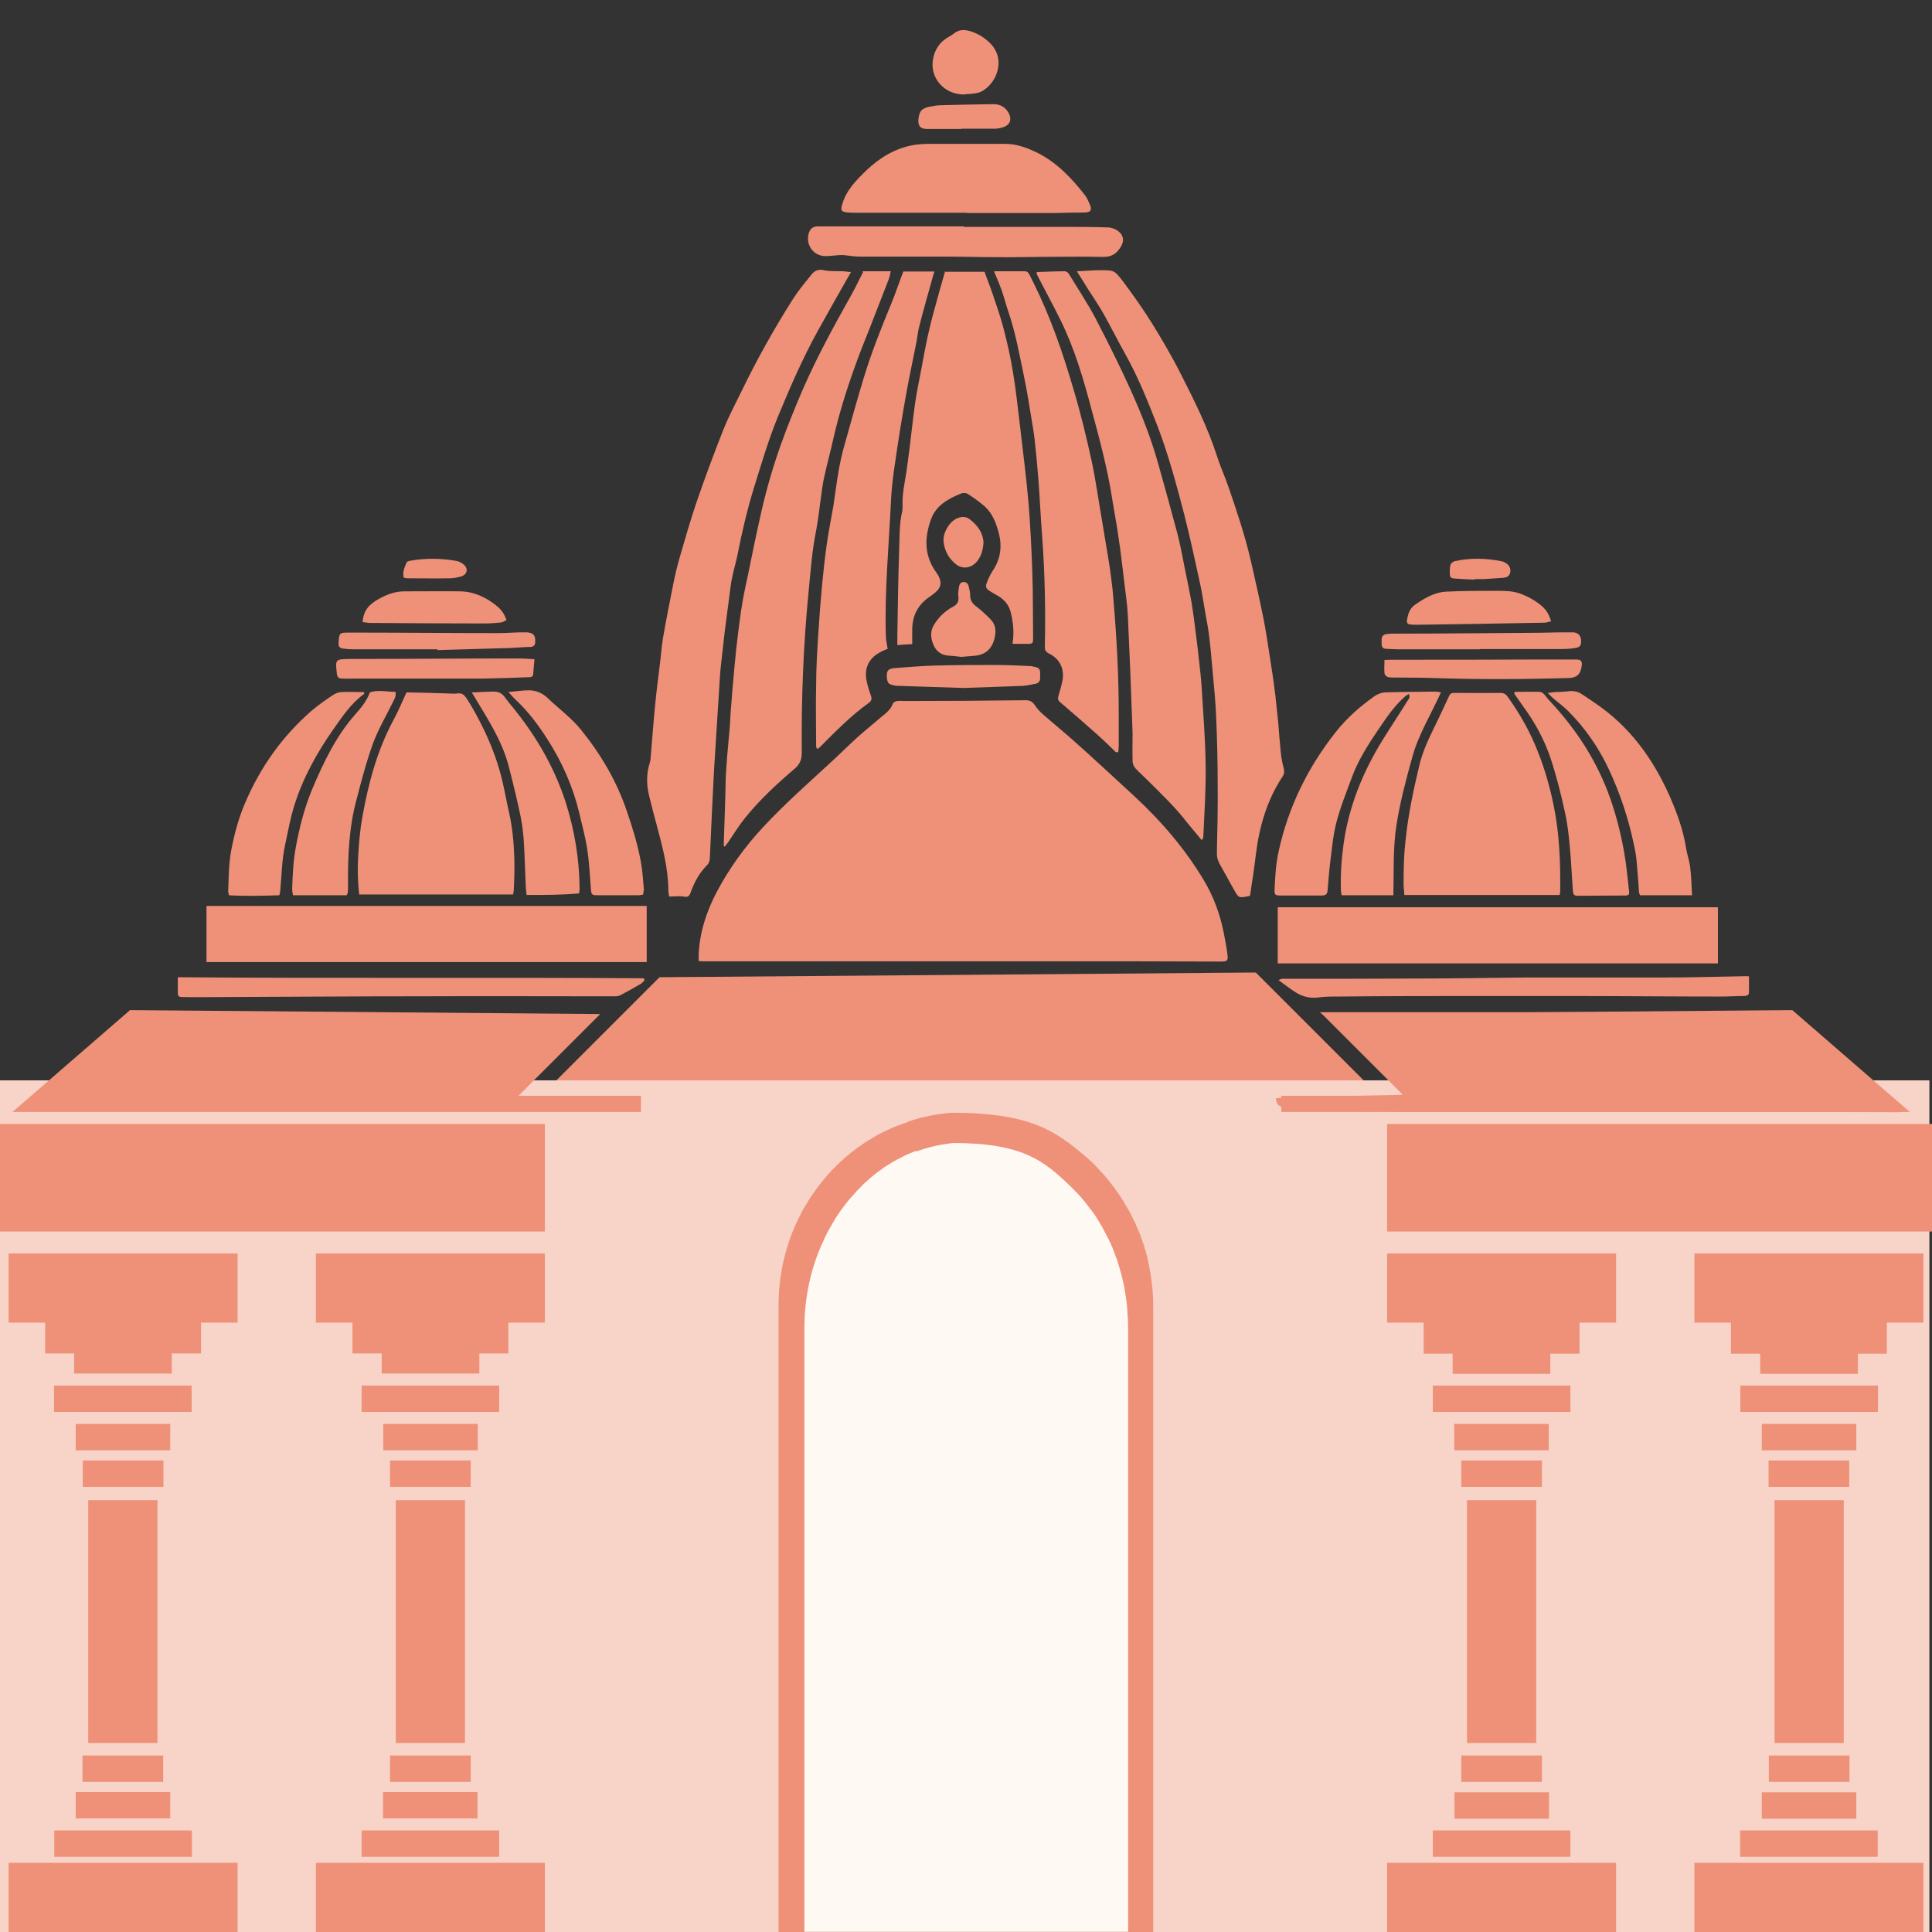 <?xml version="1.0" encoding="UTF-8"?>
<svg id="Layer_1" xmlns="http://www.w3.org/2000/svg" version="1.1" viewBox="0 0 74 74">
  <rect x="0" y="0" width="74" height="74" fill="#333333" stroke="none"/>
  <!-- Generator: Adobe Illustrator 29.8.2, SVG Export Plug-In . SVG Version: 2.1.1 Build 3)  -->
  <defs>
    <style>
      .st0 {
        fill: #fff9f3;
      }

      .st1 {
        fill: #ee9178;
      }

      .st2 {
        fill: #f8d3c8;
      }

      .st3 {
        display: none;
        fill: none;
        stroke: #ccc;
        stroke-miterlimit: 10;
        stroke-width: 4.97px;
      }
    </style>
  </defs>
  <rect class="st2" x="0" y="41.38" width="73.9" height="32.87"/>
  <line class="st3" x1="40" y1="24.38" x2="40" y2="30.25"/>
  <line class="st3" x1="36.05" y1="24.38" x2="36.05" y2="30.25"/>
  <path class="st1" d="M26.76,36.84c0-.11,0-.19,0-.28.04-.86.3-1.65.7-2.41.48-.9,1.07-1.72,1.77-2.47.81-.87,1.7-1.66,2.57-2.46.35-.32.68-.65,1.03-.97.29-.26.59-.5.88-.75.19-.16.4-.3.49-.55.02-.05.1-.09.16-.1.11-.01.22,0,.33,0,1.53,0,3.06-.01,4.6-.03.15,0,.25.05.34.18.09.14.21.27.34.38.41.36.83.7,1.23,1.06.75.67,1.49,1.36,2.23,2.04,1.05.97,1.97,2.04,2.7,3.27.36.61.6,1.27.74,1.97.05.27.11.54.14.81.04.27,0,.3-.26.3-1.19,0-2.38-.01-3.56-.01-1.77,0-3.55,0-5.32,0-3.03,0-6.06,0-9.09,0-.59,0-1.19,0-1.78,0-.07,0-.14,0-.24-.01Z"/>
  <path class="st1" d="M48.87,42.07c.1-.01.19-.03.28-.03.64-.02,1.29-.04,1.94-.05.81-.02,1.62-.03,2.43-.05.1,0,.21-.01.31-.04.21-.05.25-.21.1-.36-.13-.13-.29-.25-.43-.37-.48-.4-.95-.8-1.43-1.19-.43-.35-.86-.69-1.29-1.03-.06-.05-.12-.09-.23-.18,1.15,0,2.24,0,3.33,0,3.44,0,6.89,0,10.33,0,1.02,0,2.05-.03,3.07-.05.32,0,.61,0,.89.22.5.39,1.07.69,1.58,1.07.35.25.65.57.98.83.67.54,1.35,1.06,2.03,1.59.05.04.1.06.15.08-.01.02-.03.05-.04.07-.06,0-.13.02-.19.02-1.35,0-2.7-.01-4.05-.01-3.43,0-6.85,0-10.28,0-2.08,0-4.17,0-6.25-.02-.82,0-1.63-.05-2.45-.09-.18,0-.36-.04-.53-.08-.16-.03-.24-.14-.25-.34ZM55.91,40.7s0-.02,0-.02c.03,0,.07,0,.1,0,.17-.02.21-.07.21-.25,0-.16-.04-.2-.23-.2-.12,0-.24,0-.36.01-.09,0-.18,0-.2.12-.02.1.01.2.11.24.11.05.24.08.36.11ZM66.05,40.74c.21,0,.28-.07.28-.27,0-.21-.1-.31-.31-.31-.25,0-.32.06-.31.26,0,.25.08.33.34.33ZM68.71,40.79c.32.02.44-.07.48-.31,0-.05,0-.1,0-.15,0-.18-.06-.26-.2-.27-.15,0-.26.08-.28.24-.01.16,0,.32,0,.49ZM60.6,40.42c0,.05,0,.08,0,.1.02.16.14.26.29.26.14,0,.21-.09.21-.27,0-.08,0-.18-.04-.25-.03-.07-.11-.14-.18-.16-.11-.03-.2.04-.25.14-.03.06-.03.13-.04.17ZM57.41,40.19c0,.14.02.27.03.39,0,.09.08.13.16.13.11,0,.23.04.31-.06.06-.08.05-.37-.01-.45-.08-.1-.19-.06-.28-.05-.05,0-.1.02-.2.04ZM64.6,40.22c-.23,0-.43,0-.63,0-.1,0-.19.06-.21.16,0,.04.01.13.03.14.09.03.2.03.29.04,0,0,.01,0,.02-.01.21-.11.21-.11.37.04.02.02.06.02.12.04v-.41ZM59.55,40.53c-.03-.3-.07-.39-.24-.38-.2.02-.28.08-.28.25,0,.21.14.37.32.37.13,0,.21-.1.2-.25ZM62.78,40.43c-.01-.11.02-.23-.15-.27-.25-.06-.34,0-.33.28,0,.03,0,.07,0,.1.02.17.09.22.26.19.17-.03.22-.09.22-.3ZM67.44,40.6c0-.09,0-.18,0-.27,0-.11-.04-.18-.16-.18-.12,0-.22.07-.23.19,0,.08,0,.16,0,.25.12.02.21.03.3.04.02,0,.05-.01.09-.03Z"/>
  <path class="st1" d="M32.6,10.41c-.45.79-.87,1.53-1.28,2.27-.58,1.05-1.06,2.16-1.52,3.27-.37.9-.64,1.83-.93,2.76-.26.85-.46,1.71-.63,2.58-.05.25-.13.5-.18.75-.04.17-.07.35-.09.53-.07.54-.14,1.07-.21,1.61-.05.44-.1.89-.15,1.33-.02.16-.03.33-.04.49-.07,1.16-.15,2.32-.22,3.48-.06,1.12-.11,2.23-.16,3.35,0,.12-.02.22-.11.31-.3.3-.49.66-.63,1.05-.05.15-.12.18-.27.15-.17-.03-.36,0-.55,0-.01-.08-.03-.14-.03-.2,0-.86-.22-1.69-.44-2.51-.1-.37-.2-.75-.29-1.12-.11-.43-.12-.87.02-1.3.02-.06.03-.12.03-.18.06-.7.11-1.4.18-2.1.05-.51.12-1.02.18-1.53.04-.31.06-.63.11-.94.12-.7.26-1.4.4-2.1.07-.35.15-.69.25-1.03.2-.69.4-1.39.63-2.07.32-.93.66-1.85,1.02-2.76.2-.51.46-1,.7-1.49.6-1.24,1.27-2.44,2.01-3.6.2-.31.44-.59.67-.88.12-.16.27-.23.49-.18.23.05.48.03.72.04.08,0,.16.02.28.03Z"/>
  <path class="st1" d="M41.25,10.39c.31-.01.6-.04.89-.04.53,0,.54,0,.86.41.38.51.75,1.03,1.09,1.57.41.66.81,1.34,1.16,2.04.51,1,1.01,2.01,1.36,3.09.13.41.31.8.45,1.21.32.93.63,1.86.85,2.81.17.75.34,1.49.49,2.24.11.55.18,1.1.27,1.65.07.42.13.85.18,1.27.04.35.07.7.11,1.05.03.39.06.77.1,1.16.02.2.06.39.11.58.03.12.02.22-.05.32-.6.91-.89,1.93-1.02,3-.06.51-.14,1.02-.22,1.55-.01,0-.04.03-.08.03-.36.07-.36.06-.54-.26-.18-.32-.36-.65-.54-.97-.09-.16-.12-.32-.11-.49.02-.85.04-1.7.03-2.56,0-.87-.02-1.74-.06-2.61-.02-.6-.09-1.2-.14-1.8-.04-.46-.08-.92-.14-1.38-.04-.31-.11-.62-.16-.94-.06-.35-.11-.69-.19-1.04-.19-.87-.38-1.75-.6-2.61-.29-1.11-.59-2.23-1-3.31-.37-.95-.75-1.91-1.25-2.8-.28-.5-.54-1.02-.82-1.52-.18-.32-.39-.63-.59-.94-.14-.23-.29-.46-.45-.72Z"/>
  <path class="st1" d="M33.03,10.39h1.09c-.03.11-.04.2-.07.28-.19.49-.38.98-.57,1.47-.23.6-.48,1.19-.7,1.8-.34.94-.64,1.89-.86,2.86-.1.46-.23.92-.33,1.38-.06.25-.1.51-.13.76-.07.46-.11.92-.2,1.38-.16.78-.21,1.56-.29,2.35-.2,2.05-.28,4.1-.26,6.16,0,.26-.07.44-.27.61-.69.59-1.35,1.2-1.92,1.91-.23.29-.42.6-.63.91-.04.06-.09.11-.13.17-.03-.03-.04-.04-.04-.04.02-.62.04-1.23.06-1.85.01-.38.01-.76.04-1.13.03-.51.09-1.03.13-1.54.02-.21.02-.43.04-.64.04-.56.09-1.11.14-1.67.04-.46.09-.92.15-1.38.07-.55.14-1.1.26-1.65.17-.76.31-1.53.48-2.29.19-.91.42-1.81.71-2.69.23-.7.5-1.39.78-2.07.6-1.48,1.36-2.87,2.14-4.26.14-.25.26-.52.41-.8Z"/>
  <path class="st1" d="M46.03,32.18c-.2-.24-.38-.45-.55-.66-.45-.59-.99-1.1-1.51-1.62-.16-.16-.33-.31-.48-.47-.06-.07-.11-.18-.11-.27-.01-.36,0-.72,0-1.08-.05-1.5-.11-2.99-.18-4.49-.02-.44-.09-.87-.14-1.31-.07-.57-.13-1.14-.22-1.71-.07-.51-.17-1.01-.25-1.52-.18-1.14-.48-2.25-.78-3.36-.31-1.17-.65-2.34-1.19-3.43-.29-.59-.61-1.17-.91-1.76,0-.01,0-.03,0-.08.36-.01.72-.03,1.07-.03.06,0,.13.05.16.1.34.56.7,1.1,1.01,1.68.47.91.93,1.82,1.35,2.75.41.91.78,1.84,1.05,2.8.25.89.5,1.79.74,2.69.12.45.2.91.29,1.36.09.44.18.87.26,1.31.05.3.09.61.13.92.05.42.11.84.15,1.25.04.38.09.75.11,1.13.06,1,.14,1.99.15,2.99.01.89-.05,1.79-.09,2.68,0,.03-.02.06-.06.14Z"/>
  <path class="st1" d="M36.18,10.41h1.53c.09.26.2.52.29.79.15.45.31.89.43,1.35.15.57.28,1.14.37,1.71.12.71.19,1.43.28,2.15.11.97.24,1.95.32,2.92.07.87.11,1.73.14,2.6.03.84.02,1.69.03,2.53,0,.17-.02.2-.19.2-.19,0-.39,0-.6,0,.07-.42.03-.8-.06-1.18-.07-.3-.24-.51-.5-.66-.1-.05-.19-.11-.29-.17-.16-.1-.2-.16-.13-.34.06-.16.14-.32.23-.46.3-.45.36-.94.22-1.45-.1-.38-.24-.74-.54-1.01-.2-.17-.42-.33-.64-.47-.06-.04-.18-.05-.25-.02-.5.2-.97.46-1.16.99-.25.69-.27,1.38.19,2.02.04.06.08.11.11.18.11.23.08.41-.11.58-.1.09-.22.17-.33.25-.37.28-.56.66-.58,1.13,0,.2,0,.39,0,.62-.19.01-.37.02-.57.04,0-.13,0-.25,0-.37.02-1.09.03-2.19.07-3.28.02-.5,0-1,.12-1.49.01-.06.01-.12.01-.18-.02-.45.08-.89.15-1.33.04-.3.08-.6.12-.9.07-.57.13-1.14.21-1.71.06-.44.16-.88.24-1.32.07-.4.15-.79.23-1.19.08-.35.16-.7.26-1.05.13-.49.27-.98.42-1.5Z"/>
  <path class="st1" d="M13.76,34.27c-.06-.51-.07-1-.04-1.49.03-.5.07-1,.16-1.49.23-1.28.56-2.53,1.18-3.69.19-.35.34-.71.51-1.08.52.01,1.04.02,1.55.04.14,0,.28.02.41,0,.16-.02.24.05.32.16.27.4.49.83.7,1.26.3.63.54,1.28.7,1.97.09.39.16.79.25,1.18.13.57.18,1.15.2,1.74.01.4,0,.81-.02,1.21,0,.06-.02.11-.03.18h-5.89Z"/>
  <path class="st1" d="M59.74,34.28h-5.95c-.01-.16-.03-.3-.03-.45,0-.53.01-1.06.07-1.59.1-.99.3-1.95.53-2.91.12-.52.35-1.01.58-1.48.18-.36.35-.73.52-1.1.1-.22.1-.21.35-.21.55,0,1.1.01,1.65,0,.14,0,.21.04.29.15.47.66.87,1.36,1.16,2.12.26.65.45,1.32.59,2,.23,1.09.27,2.2.26,3.31,0,.05-.01.1-.02.16Z"/>
  <path class="st1" d="M38.09,10.39c.29,0,.56,0,.83,0,.52.01.4-.08.65.41.66,1.32,1.14,2.71,1.55,4.12.27.9.49,1.81.69,2.73.16.74.26,1.49.39,2.23.08.5.17,1,.25,1.5.04.25.08.51.11.76.04.28.07.56.09.85.12,1.43.2,2.87.2,4.3,0,.43,0,.86,0,1.29,0,.07-.01.15-.02.23-.04,0-.07,0-.09,0-.24-.23-.48-.47-.73-.69-.46-.41-.93-.82-1.4-1.22-.09-.07-.1-.14-.07-.24.06-.2.12-.41.16-.62.07-.44-.12-.81-.51-1-.14-.07-.18-.15-.17-.3.03-1.39,0-2.77-.1-4.15-.06-.75-.09-1.51-.15-2.26-.04-.52-.09-1.04-.15-1.57-.03-.24-.07-.47-.11-.71-.09-.51-.16-1.03-.27-1.54-.18-.86-.33-1.72-.61-2.55-.1-.28-.17-.58-.27-.86-.08-.22-.17-.43-.28-.69Z"/>
  <path class="st1" d="M33.97,24.86c-.09.04-.19.08-.29.14-.41.23-.58.6-.49,1.06.04.2.1.4.17.59.04.12.02.2-.08.27-.7.5-1.3,1.12-1.91,1.73-.02.02-.04.02-.08.03-.01-.04-.03-.06-.03-.09,0-.78-.02-1.56,0-2.35,0-.64.04-1.29.08-1.93.04-.64.09-1.29.15-1.93.05-.5.1-.99.17-1.48.07-.51.17-1.01.26-1.52.07-.47.13-.94.21-1.4.06-.32.13-.64.22-.95.24-.86.48-1.72.74-2.58.29-.95.66-1.88,1.04-2.8.14-.34.26-.69.39-1.04.03-.07.05-.14.08-.21h1.19c-.03.1-.06.18-.08.27-.18.64-.36,1.27-.52,1.91-.05.21-.06.42-.11.63-.12.61-.25,1.21-.36,1.82-.08.45-.16.9-.23,1.34-.09.55-.17,1.1-.25,1.65-.05.37-.09.73-.11,1.1-.08,1.73-.25,3.47-.2,5.21,0,.17.04.33.07.53Z"/>
  <path class="st1" d="M55.2,26.5c-.38.85-.86,1.61-1.1,2.48-.24.86-.47,1.72-.61,2.61-.14.88-.1,1.78-.12,2.7h-1.98c-.01-.06-.03-.12-.03-.18-.02-.59.02-1.18.1-1.77.2-1.45.74-2.77,1.5-4,.31-.5.63-.98.94-1.48.05-.08.13-.14.06-.28-.06.04-.12.07-.16.11-.39.35-.68.77-.97,1.2-.41.6-.81,1.22-1.06,1.91-.21.57-.44,1.14-.59,1.73-.13.51-.17,1.05-.24,1.58-.04.33-.06.67-.09,1-.01.14-.08.19-.22.19-.53,0-1.07,0-1.6,0-.19,0-.22-.03-.21-.23.02-.5.05-1,.16-1.48.37-1.69,1.12-3.21,2.19-4.56.42-.53.92-.97,1.47-1.36.11-.08.27-.14.4-.15.64-.02,1.29-.02,1.93-.03.06,0,.12.01.22.03Z"/>
  <path class="st1" d="M37.04,8.15c-1.39,0-2.79,0-4.18,0-.15,0-.31,0-.46-.02-.18-.03-.2-.09-.15-.27.15-.57.55-.96.95-1.35.52-.49,1.11-.84,1.82-.96.2-.03.41-.04.62-.04.95,0,1.91,0,2.86,0,.44,0,.84.15,1.23.34.76.38,1.32.98,1.83,1.63.07.09.12.21.17.32.11.24.06.34-.21.34-.38,0-.76.01-1.13.02-1.12,0-2.24,0-3.35,0h0Z"/>
  <path class="st1" d="M64.81,34.29h-1.99s-.03-.06-.04-.09c-.03-.43-.06-.86-.1-1.28-.02-.2-.06-.39-.1-.58-.21-1-.53-1.96-.96-2.88-.39-.83-.91-1.58-1.56-2.23-.16-.16-.35-.3-.53-.45-.07-.06-.14-.13-.25-.24.13-.01.19-.02.26-.03.17-.01.34-.01.51-.03.2-.03.38,0,.54.11.17.11.33.22.49.33,1.33.89,2.23,2.13,2.87,3.57.28.64.52,1.29.63,1.99.04.25.13.5.16.75.04.35.05.7.07,1.08Z"/>
  <path class="st1" d="M10.71,34.29c-.65.02-1.29.04-1.94,0-.01-.07-.03-.11-.03-.15.02-.53.02-1.07.12-1.59.12-.62.28-1.22.53-1.8.59-1.38,1.43-2.56,2.56-3.54.25-.21.52-.4.79-.58.09-.06.2-.11.31-.12.3-.02.59,0,.9,0,0,.04,0,.07-.02.08-.49.36-.82.86-1.16,1.34-.63.9-1.16,1.85-1.49,2.9-.16.5-.25,1.02-.36,1.53-.13.59-.13,1.19-.19,1.79,0,.03-.02.07-.03.14Z"/>
  <path class="st1" d="M19.45,26.51c.31-.03.56-.07.82-.07.27,0,.53.12.72.31.42.4.9.75,1.27,1.21.76.94,1.36,1.96,1.75,3.11.22.64.42,1.29.54,1.96.06.34.08.68.11,1.02,0,.07-.02.15-.03.22-.07,0-.12.02-.17.02-.51,0-1.02,0-1.52,0-.28,0-.29,0-.31-.28-.04-.5-.06-1-.14-1.49-.07-.47-.2-.94-.31-1.41-.24-.99-.65-1.91-1.19-2.76-.35-.55-.74-1.08-1.22-1.53-.1-.09-.18-.19-.3-.32Z"/>
  <path class="st1" d="M58.01,26.5c.32,0,.65-.01.97,0,.06,0,.12.05.17.1.08.09.15.19.23.27.95,1.02,1.7,2.15,2.2,3.45.29.76.49,1.54.63,2.33.09.5.13,1.01.19,1.51,0,.03,0,.07-.02.11-.04.01-.07.03-.1.03-.58,0-1.15.01-1.73.01-.29,0-.29,0-.31-.28-.04-.52-.06-1.05-.11-1.57-.04-.45-.09-.91-.19-1.35-.15-.69-.32-1.37-.54-2.04-.24-.72-.6-1.39-1.05-2-.12-.17-.24-.34-.35-.5,0-.02.01-.04.02-.07Z"/>
  <path class="st1" d="M14.16,26.52c.33-.11.66-.02.99-.02.03.17-.05.29-.11.41-.25.51-.54,1-.74,1.53-.26.71-.45,1.44-.64,2.17-.3,1.1-.34,2.22-.33,3.35,0,.08,0,.15-.01.23,0,.02-.02.05-.04.1h-2.06c-.01-.09-.03-.17-.03-.25.02-.53.04-1.06.14-1.59.14-.76.33-1.51.63-2.23.43-1.01.9-2.01,1.64-2.85.23-.26.45-.52.57-.86Z"/>
  <path class="st1" d="M36.92,8.69c1.24,0,2.48,0,3.72,0,.59,0,1.19,0,1.78.02.12,0,.26.04.36.11.27.17.3.42.12.68-.16.24-.35.35-.67.34-.82-.02-1.63,0-2.45,0-.53,0-1.06.02-1.6.01-.63,0-1.25-.02-1.88-.02-1.12,0-2.24,0-3.35,0-.21,0-.43-.04-.64-.06-.05,0-.1,0-.15,0-.18.01-.36.04-.54.04-.45,0-.76-.41-.65-.85.05-.19.15-.28.34-.29.09,0,.17,0,.26,0,1.78,0,3.56,0,5.34,0,0,0,0,0,0,0Z"/>
  <path class="st1" d="M18.08,26.52c.21,0,.35-.02.49-.02.19,0,.4-.04.56.03.15.06.25.24.36.38.96,1.14,1.72,2.4,2.18,3.83.34,1.07.52,2.17.53,3.29,0,.06-.01.12-.02.19-.67.06-1.32.06-2.01.06-.01-.11-.03-.21-.03-.31-.03-.59-.04-1.19-.08-1.78-.02-.31-.06-.62-.12-.92-.13-.62-.28-1.24-.44-1.86-.13-.53-.35-1.02-.61-1.5-.2-.37-.42-.73-.64-1.09-.05-.08-.09-.16-.18-.3Z"/>
  <path class="st1" d="M24.68,37.55s-.08.1-.13.13c-.26.15-.52.3-.79.44-.06.03-.13.04-.2.04-.41,0-.83,0-1.24,0-2,0-4.01-.01-6.01,0-2.62,0-5.25.02-7.87.03-.46,0-.93.01-1.39,0-.24,0-.24-.02-.24-.25,0-.16,0-.32,0-.51,5.95.05,11.9,0,17.85.04.01.03.02.05.03.08Z"/>
  <path class="st1" d="M66.99,37.41c0,.22,0,.41,0,.6,0,.12-.11.14-.21.14-.28,0-.57.02-.85.02-1.94,0-3.87-.02-5.81-.02-1.14,0-2.29,0-3.43,0-1.81,0-3.63,0-5.44.02-.27,0-.53,0-.8.04-.29.03-.55-.04-.79-.18-.23-.14-.44-.31-.69-.49.07-.03.1-.05.13-.05,1.71,0,3.42,0,5.13-.01,1.43,0,2.86-.03,4.28-.04,1.74,0,3.48,0,5.21,0,1.05,0,2.1-.03,3.15-.05.03,0,.07,0,.12.01Z"/>
  <path class="st1" d="M59.4,23.8c-.1.02-.17.05-.24.05-1.62.03-3.25.06-4.87.08-.09,0-.17,0-.26-.01-.1,0-.16-.06-.14-.17.04-.22.09-.43.3-.58.37-.26.76-.49,1.22-.51.64-.03,1.29-.03,1.93-.03.29,0,.58,0,.87.1.3.11.58.26.83.47.18.15.3.34.37.6Z"/>
  <path class="st1" d="M13.89,23.84c.02-.46.27-.71.62-.9.31-.17.62-.29.98-.29.71,0,1.43-.01,2.14,0,.53.01,1,.23,1.41.57.16.13.28.3.36.53-.07.03-.13.08-.19.09-.21.02-.43.04-.64.04-1.46,0-2.92-.01-4.38-.02-.09,0-.18-.02-.28-.03Z"/>
  <path class="st1" d="M20.47,25.26c-.02.21-.03.39-.05.57-.01.11-.11.11-.2.11-.56.02-1.12.04-1.68.05-1.62,0-3.25,0-4.87,0-.18,0-.36.01-.54,0-.17,0-.21-.04-.23-.21-.06-.52-.05-.53.47-.54,2.18,0,4.35-.02,6.53-.02.17,0,.34.02.57.03Z"/>
  <path class="st1" d="M53.01,25.28c.11,0,.19-.01.27-.01,1.9,0,3.8,0,5.71-.01.46,0,.91,0,1.37,0,.21,0,.25.07.22.27-.05.31-.19.43-.5.44-1.72.05-3.44.06-5.16,0-.52-.02-1.05-.01-1.57-.02-.07,0-.14,0-.2-.02-.05-.02-.12-.09-.12-.14-.02-.16,0-.32,0-.52Z"/>
  <path class="st1" d="M36.96,3.62c-.8.02-1.39-.66-1.21-1.42.07-.31.24-.57.51-.74.09-.06.2-.11.28-.18.2-.16.42-.15.64-.08.29.09.54.25.76.47.55.57.27,1.35-.14,1.69-.2.17-.32.23-.84.25Z"/>
  <path class="st1" d="M56.67,24.87c-1.04,0-2.08,0-3.12,0-.15,0-.31-.01-.46-.02-.11,0-.17-.06-.17-.18,0-.06,0-.12,0-.18,0-.11.06-.18.17-.2.08-.01.15-.02.23-.02,1.77,0,3.54-.02,5.31-.03.46,0,.91-.02,1.37-.02.09,0,.19,0,.28,0,.19.03.28.14.28.34,0,.17-.05.23-.22.26-.18.03-.36.04-.54.04-1.04,0-2.08,0-3.12,0h0Z"/>
  <path class="st1" d="M16.79,24.87c-1.09,0-2.18,0-3.27,0-.13,0-.26-.01-.39-.03-.11-.01-.17-.08-.16-.19,0-.02,0-.03,0-.05.02-.36.04-.37.39-.37,1.91,0,3.82.02,5.72.02.27,0,.55-.02.82-.03.09,0,.19,0,.28,0,.25.02.33.11.32.36,0,.12-.05.19-.18.2-.27,0-.53.03-.8.04-.92.03-1.84.05-2.76.08,0-.01,0-.02,0-.03Z"/>
  <path class="st1" d="M36.9,26.35c-.9-.03-1.68-.05-2.46-.08-.07,0-.14,0-.2-.02-.21-.04-.25-.09-.27-.3-.02-.25.04-.34.29-.36.55-.04,1.1-.09,1.64-.1.74-.02,1.48-.02,2.22-.02.43,0,.86.02,1.29.04.09,0,.17.02.25.04.12.02.18.09.18.21,0,.07,0,.14,0,.21,0,.12-.06.2-.18.22-.16.03-.32.07-.48.08-.8.03-1.6.06-2.28.08Z"/>
  <path class="st1" d="M36.81,25.16c-.16-.02-.33-.04-.5-.05-.32-.03-.5-.22-.59-.5-.08-.23-.08-.47.06-.69.18-.29.42-.52.72-.68.15-.08.23-.18.21-.37-.02-.12,0-.26.02-.38.01-.09.05-.19.17-.2.11,0,.18.07.2.16.03.12.06.24.06.35,0,.18.07.3.21.41.2.15.38.32.56.5.2.2.23.43.17.71-.1.44-.36.67-.8.7-.15.01-.31.03-.48.04Z"/>
  <path class="st1" d="M36.82,4.94c-.44,0-.88,0-1.31,0-.27,0-.36-.13-.33-.4.04-.29.13-.39.41-.45.15-.03.31-.06.46-.06.67-.02,1.34-.03,2.01-.04.26,0,.46.12.58.35.12.23.05.43-.18.52-.1.04-.22.06-.32.07-.44,0-.88,0-1.31,0,0,0,0,0,0,0Z"/>
  <path class="st1" d="M37.67,20.78c-.02.3-.09.55-.28.76-.22.23-.54.27-.79.06-.27-.22-.43-.52-.46-.87-.03-.33.24-.78.55-.89.17-.06.33-.06.48.07.29.23.48.51.5.86Z"/>
  <path class="st1" d="M15.47,22.14c-.07-.23.03-.41.1-.59.01-.03.08-.06.13-.07.6-.11,1.21-.1,1.81.01.09.02.19.08.26.14.18.16.12.38-.11.45-.14.04-.29.07-.43.07-.54.01-1.08,0-1.62,0-.04,0-.08-.01-.14-.02Z"/>
  <path class="st1" d="M56.47,22.2c-.25-.01-.5-.02-.74-.04-.17-.01-.2-.05-.2-.23,0-.08,0-.15.01-.23.02-.11.08-.18.2-.21.6-.13,1.19-.11,1.79.01.08.02.16.07.22.12.09.09.12.2.09.33-.04.13-.14.17-.25.18-.25.02-.5.03-.74.05-.12,0-.24,0-.36,0,0,0,0,0,0,0Z"/>
  <g>
    <path class="st1" d="M34.78,42.96c.53-.18,1.09-.29,1.66-.34,3.04,0,4,.71,5.13,1.67.09.08.18.15.26.23.04.04.08.08.12.12h0s.08.08.12.13c.04.04.08.08.12.13.04.04.08.09.12.13h0s.07.09.11.13c.04.05.07.09.11.14.04.05.07.09.11.14.04.05.07.09.1.14.03.05.07.1.1.14.03.05.07.1.1.15.03.05.06.09.09.14h0c.03.06.06.11.09.16.03.05.06.1.09.15.03.05.06.1.09.16.05.11.1.21.16.32.03.05.05.11.07.16.02.05.04.11.07.16.02.05.04.11.07.17.04.11.08.23.12.34.02.06.04.11.05.17,0,.03.02.06.03.09.02.06.04.12.05.18.02.06.03.12.04.18.01.06.03.12.04.18.05.24.09.48.12.73,0,.06.01.12.02.19.02.22.03.44.03.66v23.75c0,.08,0,.16,0,.25h-14.35c0-.08,0-.16,0-.25v-23.75c0-1.21.28-2.36.78-3.37.03-.05.06-.11.08-.16.04-.08.08-.16.13-.23.07-.13.15-.25.23-.38.01-.02.03-.05.05-.07.03-.05.07-.1.1-.15.07-.1.14-.19.21-.28.04-.05.07-.09.11-.14.02-.02.04-.05.06-.07.04-.04.07-.09.11-.13.07-.09.15-.17.24-.26.14-.15.29-.29.44-.42.02-.02.04-.04.07-.06.09-.08.18-.15.27-.22.11-.09.23-.17.36-.26.07-.05.15-.1.22-.14.05-.03.1-.06.15-.09.05-.03.1-.06.15-.09.07-.04.15-.08.23-.12.08-.04.16-.08.24-.11.03-.01.05-.02.08-.04.05-.02.11-.05.16-.07.03-.01.05-.02.08-.03.08-.03.17-.06.25-.09.03,0,.06-.02.08-.03.03,0,.06-.02.08-.03h0Z"/>
    <path class="st0" d="M35.08,44.11c.46-.17.94-.28,1.44-.33,2.63,0,3.46.68,4.43,1.61.08.07.15.15.22.22.04.04.07.08.11.11h0s.07.08.11.12c.03.04.07.08.1.12.03.04.07.08.1.12h0s.06.09.1.13c.03.04.06.09.1.13.03.04.06.09.1.13.03.05.06.09.09.14.03.05.06.09.09.14.03.05.06.09.08.14.03.04.05.09.08.13h0c.03.06.05.11.08.16.03.05.05.1.08.15.03.05.05.1.08.15.05.1.09.2.14.31.02.05.04.11.06.16.02.05.04.1.06.16.02.05.04.11.06.16.03.11.07.22.1.33.01.06.03.11.05.17,0,.03.01.06.02.08.01.06.03.11.04.17.01.06.03.11.04.17.01.06.03.11.03.17.04.23.08.47.1.7,0,.06.01.12.01.18.02.21.03.42.03.64v22.87c0,.08,0,.16,0,.24h-12.4c0-.08,0-.16,0-.24v-22.87c0-1.17.24-2.27.68-3.25.03-.05.05-.1.07-.15.03-.08.07-.15.11-.23.06-.12.13-.24.2-.36.01-.02.03-.05.04-.07.03-.05.06-.09.08-.14.06-.09.12-.18.18-.27.03-.04.06-.09.1-.13.01-.02.03-.04.05-.07.03-.04.06-.09.1-.13.06-.08.13-.17.21-.25.12-.14.25-.28.38-.41.02-.02.03-.04.06-.06.08-.07.15-.14.23-.21.1-.09.2-.17.31-.25.06-.05.13-.09.19-.14.04-.03.08-.06.13-.09.05-.03.09-.06.13-.08.06-.04.13-.08.2-.12.07-.04.14-.08.21-.11.02-.01.04-.02.07-.04.05-.02.1-.05.14-.07.02-.01.05-.02.07-.03.07-.03.14-.06.21-.09.03,0,.05-.02.07-.03.03,0,.05-.02.07-.03h0Z"/>
  </g>
  <rect class="st1" x="7.91" y="34.7" width="16.86" height="2.15"/>
  <rect class="st1" x="48.94" y="34.75" width="16.86" height="2.15"/>
  <polygon class="st1" points="4.98 38.69 .48 42.59 24.55 42.59 24.55 41.97 19.86 41.97 22.99 38.84 4.98 38.69"/>
  <polygon class="st1" points="68.65 38.69 73.15 42.59 49.08 42.59 49.08 41.97 53.77 41.97 50.64 38.84 68.65 38.69"/>
  <polygon class="st1" points="25.26 37.43 21.31 41.38 52.23 41.38 48.1 37.25 25.26 37.43"/>
  <g>
    <rect class="st1" x="53.13" y="43.05" width="20.87" height="4.12"/>
    <g>
      <rect class="st1" x="64.9" y="48.01" width="8.77" height="2.65"/>
      <rect class="st1" x="64.9" y="71.35" width="8.77" height="2.65"/>
      <rect class="st1" x="66.3" y="50.21" width="5.97" height="1.64"/>
      <rect class="st1" x="67.42" y="51.07" width="3.74" height="1.55"/>
      <rect class="st1" x="66.66" y="53.07" width="5.27" height="1.01"/>
      <rect class="st1" x="67.48" y="54.54" width="3.62" height="1.01"/>
      <rect class="st1" x="67.74" y="55.94" width="3.09" height="1.01"/>
      <rect class="st1" x="66.66" y="70.11" width="5.27" height="1.01" transform="translate(138.58 141.23) rotate(180)"/>
      <rect class="st1" x="67.48" y="68.64" width="3.62" height="1.01" transform="translate(138.58 138.3) rotate(180)"/>
      <rect class="st1" x="67.74" y="67.24" width="3.09" height="1.01" transform="translate(138.58 135.49) rotate(180)"/>
      <rect class="st1" x="67.97" y="57.46" width="2.65" height="9.3"/>
    </g>
    <g>
      <rect class="st1" x="53.13" y="48.01" width="8.77" height="2.65"/>
      <rect class="st1" x="53.13" y="71.35" width="8.77" height="2.65"/>
      <rect class="st1" x="54.53" y="50.21" width="5.97" height="1.64"/>
      <rect class="st1" x="55.64" y="51.07" width="3.74" height="1.55"/>
      <rect class="st1" x="54.88" y="53.07" width="5.27" height="1.01"/>
      <rect class="st1" x="55.7" y="54.54" width="3.62" height="1.01"/>
      <rect class="st1" x="55.97" y="55.94" width="3.09" height="1.01"/>
      <rect class="st1" x="54.88" y="70.11" width="5.27" height="1.01" transform="translate(115.03 141.23) rotate(180)"/>
      <rect class="st1" x="55.7" y="68.64" width="3.62" height="1.01" transform="translate(115.03 138.3) rotate(180)"/>
      <rect class="st1" x="55.97" y="67.24" width="3.09" height="1.01" transform="translate(115.03 135.49) rotate(180)"/>
      <rect class="st1" x="56.19" y="57.46" width="2.65" height="9.3"/>
    </g>
  </g>
  <g>
    <rect class="st1" x="0" y="43.05" width="20.87" height="4.12" transform="translate(20.87 90.22) rotate(-180)"/>
    <g>
      <rect class="st1" x=".32" y="48.01" width="8.77" height="2.65" transform="translate(9.42 98.67) rotate(-180)"/>
      <rect class="st1" x=".32" y="71.35" width="8.77" height="2.65" transform="translate(9.42 145.35) rotate(-180)"/>
      <rect class="st1" x="1.72" y="50.21" width="5.97" height="1.64" transform="translate(9.42 102.05) rotate(-180)"/>
      <rect class="st1" x="2.84" y="51.07" width="3.74" height="1.55" transform="translate(9.42 103.68) rotate(-180)"/>
      <rect class="st1" x="2.08" y="53.07" width="5.27" height="1.01" transform="translate(9.42 107.15) rotate(-180)"/>
      <rect class="st1" x="2.9" y="54.54" width="3.62" height="1.01" transform="translate(9.42 110.09) rotate(-180)"/>
      <rect class="st1" x="3.16" y="55.94" width="3.09" height="1.01" transform="translate(9.42 112.89) rotate(-180)"/>
      <rect class="st1" x="2.08" y="70.11" width="5.27" height="1.01"/>
      <rect class="st1" x="2.9" y="68.64" width="3.62" height="1.01"/>
      <rect class="st1" x="3.16" y="67.24" width="3.09" height="1.01"/>
      <rect class="st1" x="3.39" y="57.46" width="2.65" height="9.3" transform="translate(9.42 124.22) rotate(-180)"/>
    </g>
    <g>
      <rect class="st1" x="12.1" y="48.01" width="8.77" height="2.65" transform="translate(32.97 98.67) rotate(-180)"/>
      <rect class="st1" x="12.1" y="71.35" width="8.77" height="2.65" transform="translate(32.97 145.35) rotate(-180)"/>
      <rect class="st1" x="13.5" y="50.21" width="5.97" height="1.64" transform="translate(32.97 102.05) rotate(-180)"/>
      <rect class="st1" x="14.61" y="51.07" width="3.74" height="1.55" transform="translate(32.97 103.68) rotate(-180)"/>
      <rect class="st1" x="13.85" y="53.07" width="5.27" height="1.01" transform="translate(32.97 107.15) rotate(-180)"/>
      <rect class="st1" x="14.67" y="54.54" width="3.62" height="1.01" transform="translate(32.97 110.09) rotate(-180)"/>
      <rect class="st1" x="14.94" y="55.94" width="3.09" height="1.01" transform="translate(32.97 112.89) rotate(-180)"/>
      <rect class="st1" x="13.85" y="70.11" width="5.27" height="1.01"/>
      <rect class="st1" x="14.67" y="68.64" width="3.62" height="1.01"/>
      <rect class="st1" x="14.94" y="67.24" width="3.09" height="1.01"/>
      <rect class="st1" x="15.16" y="57.46" width="2.65" height="9.3" transform="translate(32.97 124.22) rotate(-180)"/>
    </g>
  </g>
  <path class="st1" d="M36.79,12.35"/>
</svg>
